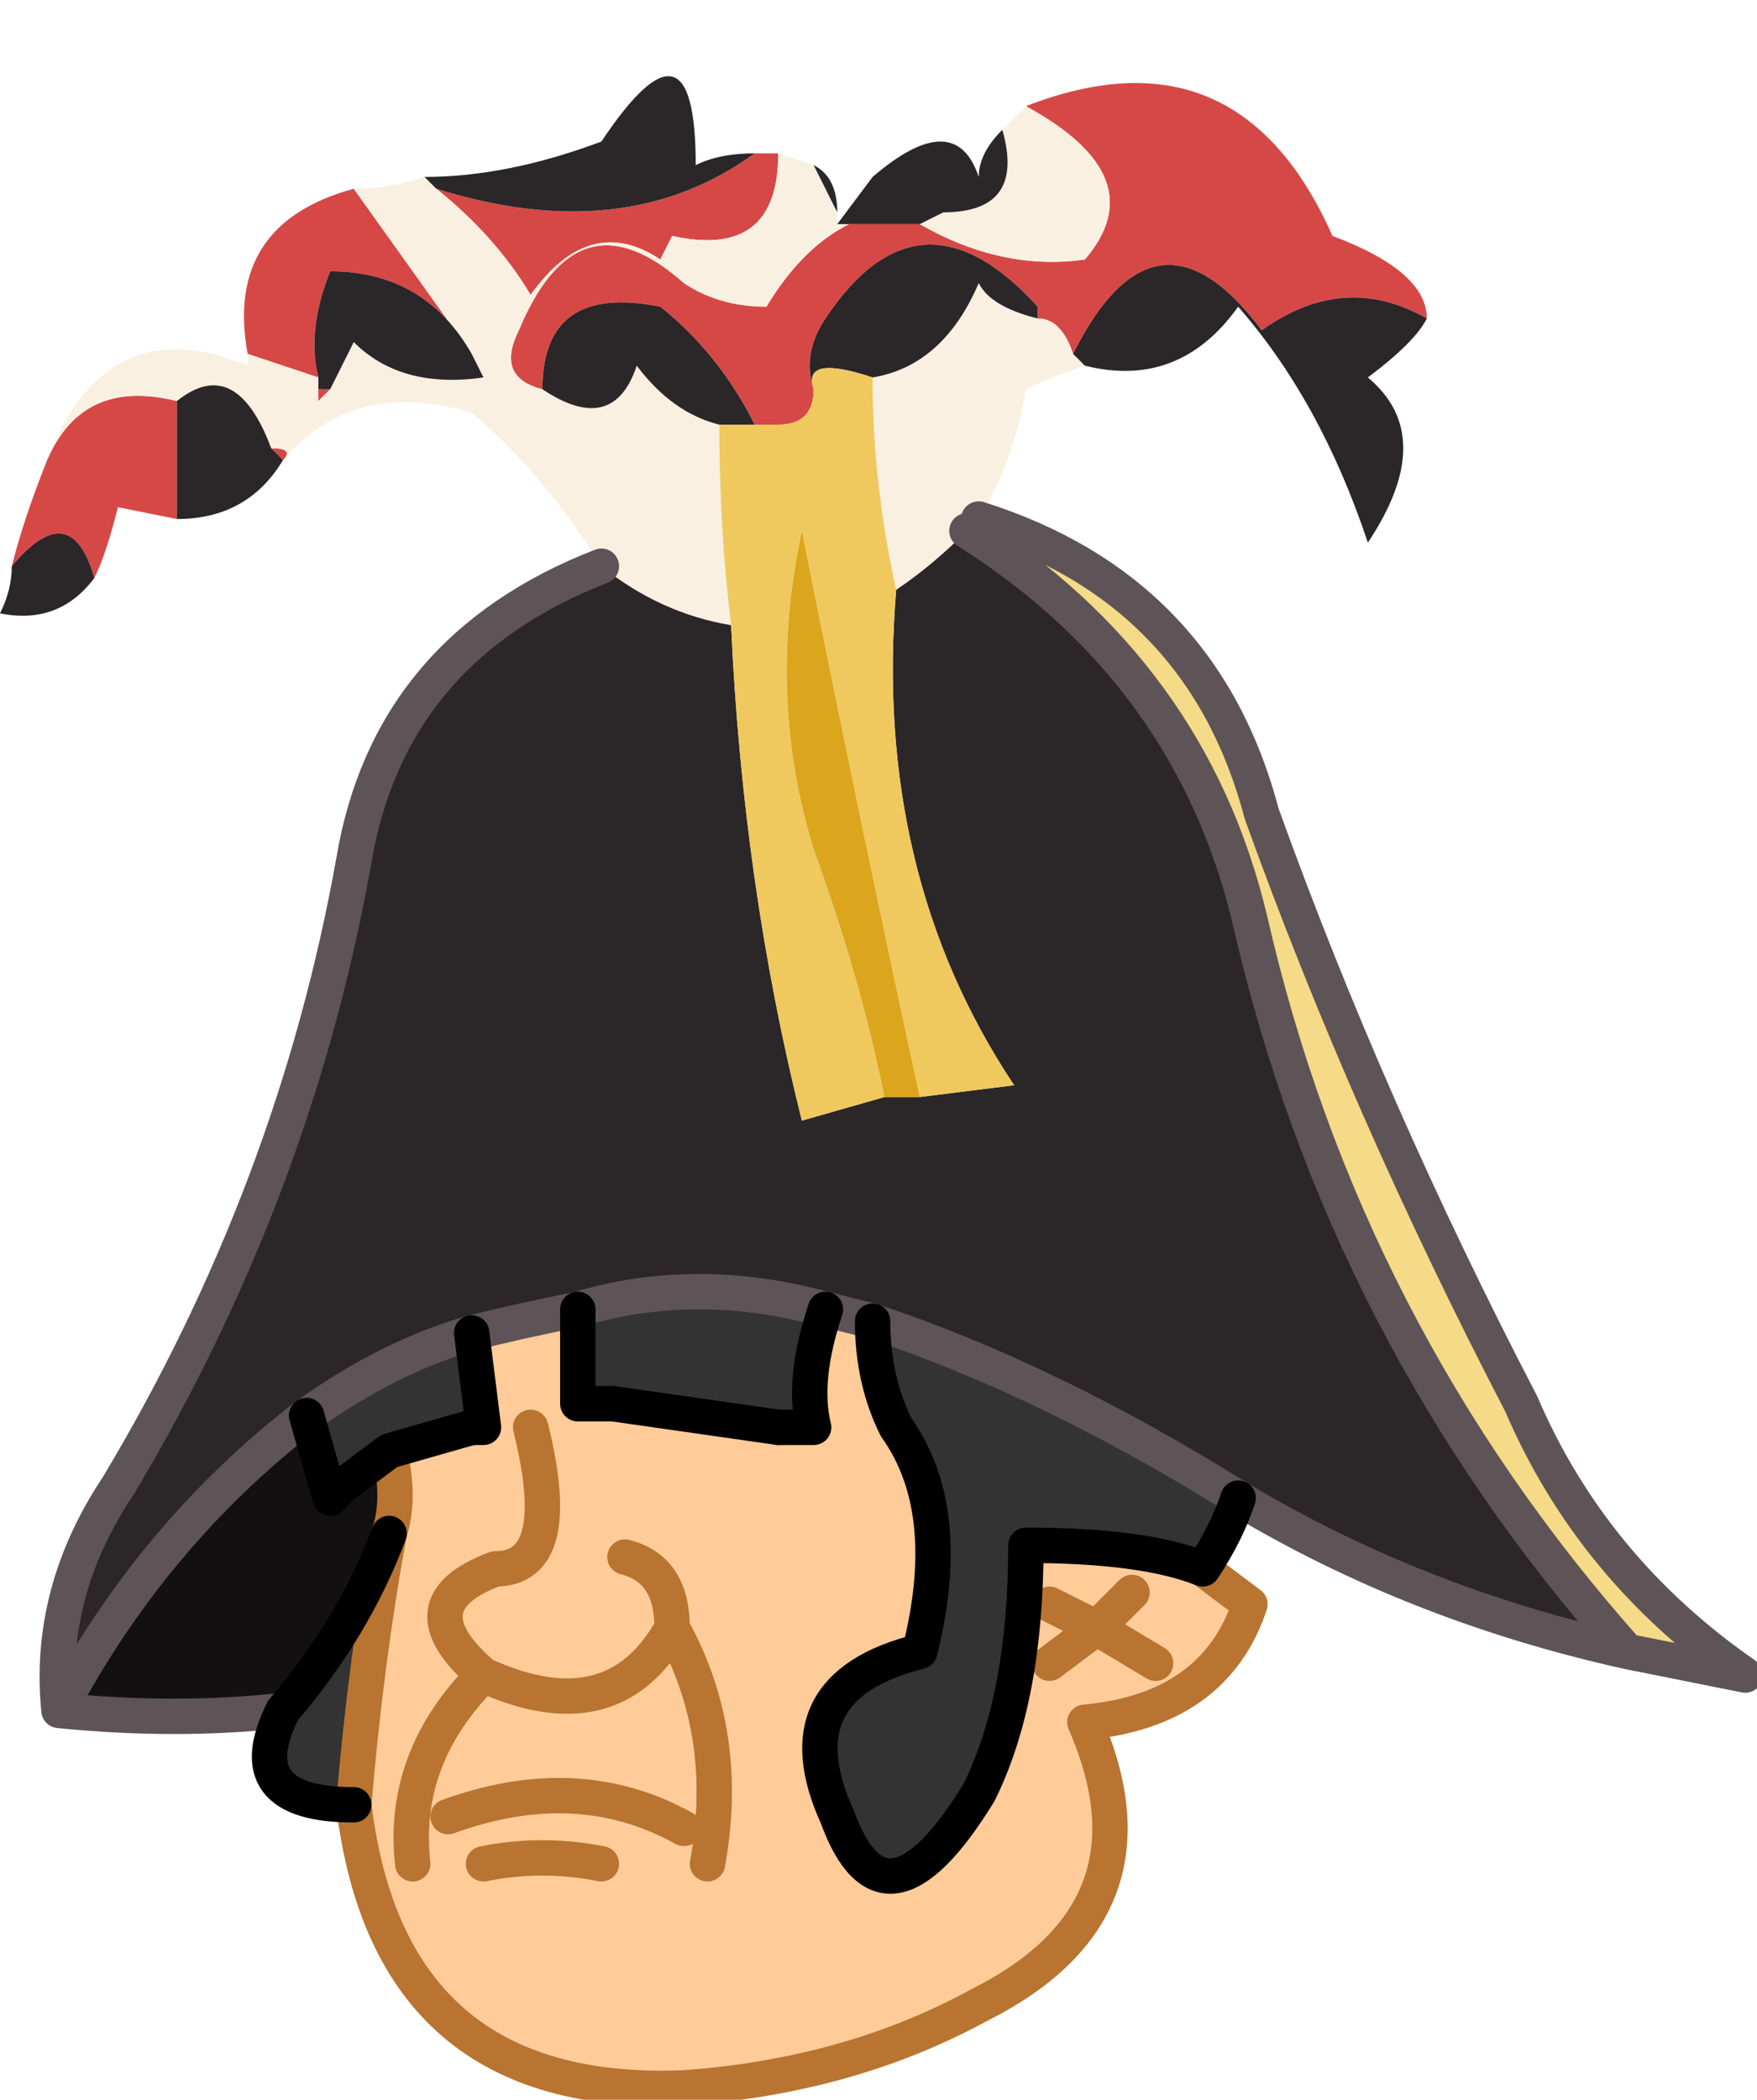<?xml version="1.0" encoding="UTF-8" standalone="no"?>
<svg xmlns:xlink="http://www.w3.org/1999/xlink" height="8.9px" width="7.45px" xmlns="http://www.w3.org/2000/svg">
  <g transform="matrix(1.0, 0.0, 0.0, 1.0, 3.7, 4.6)">
    <path d="M0.65 -4.15 Q1.55 -4.5 1.95 -3.6 2.35 -3.45 2.35 -3.25 2.0 -3.45 1.65 -3.2 1.2 -3.8 0.85 -3.1 0.8 -3.25 0.7 -3.25 L0.7 -3.3 Q0.2 -3.85 -0.2 -3.25 -0.3 -3.1 -0.25 -2.95 -0.25 -2.8 -0.4 -2.8 L-0.5 -2.8 Q-0.65 -3.1 -0.9 -3.3 -1.4 -3.4 -1.4 -2.95 -1.6 -3.0 -1.5 -3.2 -1.25 -3.8 -0.8 -3.4 -0.65 -3.3 -0.45 -3.3 -0.3 -3.55 -0.1 -3.65 L0.2 -3.65 Q0.55 -3.45 0.9 -3.5 1.2 -3.85 0.65 -4.15 M-2.95 -2.4 L-3.2 -2.45 Q-3.25 -2.25 -3.3 -2.15 -3.4 -2.5 -3.65 -2.2 -3.6 -2.4 -3.5 -2.65 -3.35 -3.0 -2.95 -2.9 L-2.95 -2.4 M-2.65 -3.1 Q-2.75 -3.65 -2.2 -3.8 -1.95 -3.45 -1.7 -3.1 -1.9 -3.45 -2.3 -3.45 -2.4 -3.2 -2.35 -3.0 L-2.65 -3.1 M-0.5 -3.95 L-0.4 -3.95 Q-0.4 -3.5 -0.85 -3.6 L-0.9 -3.5 Q-1.2 -3.7 -1.45 -3.35 -1.6 -3.6 -1.85 -3.8 -1.05 -3.55 -0.5 -3.95 M-2.35 -2.95 L-2.3 -2.95 -2.35 -2.9 -2.35 -2.95 M-2.55 -2.7 Q-2.45 -2.7 -2.5 -2.65 L-2.55 -2.7" fill="#d64846" fill-rule="evenodd" stroke="none"/>
    <path d="M0.9 -3.05 Q0.75 -3.0 0.65 -2.95 0.6 -2.65 0.45 -2.4 L0.4 -2.35 Q0.25 -2.2 0.1 -2.1 0.0 -2.55 0.0 -3.0 0.3 -3.05 0.45 -3.4 0.5 -3.3 0.7 -3.25 0.8 -3.25 0.85 -3.1 L0.9 -3.05 M-1.15 -2.2 Q-1.4 -2.6 -1.7 -2.85 -2.2 -3.0 -2.5 -2.65 -2.45 -2.7 -2.55 -2.7 -2.7 -3.1 -2.95 -2.9 -3.35 -3.0 -3.5 -2.65 -3.25 -3.3 -2.65 -3.05 L-2.65 -3.1 -2.35 -3.0 -2.35 -2.95 -2.35 -2.9 -2.3 -2.95 -2.2 -3.15 Q-2.0 -2.95 -1.65 -3.0 L-1.7 -3.1 Q-1.95 -3.45 -2.2 -3.8 -2.05 -3.8 -1.9 -3.85 L-1.85 -3.8 Q-1.6 -3.6 -1.45 -3.35 -1.2 -3.7 -0.9 -3.5 L-0.85 -3.6 Q-0.4 -3.5 -0.4 -3.95 L-0.25 -3.9 Q-0.2 -3.8 -0.15 -3.7 L-0.15 -3.65 -0.1 -3.65 Q-0.3 -3.55 -0.45 -3.3 -0.65 -3.3 -0.8 -3.4 -1.25 -3.8 -1.5 -3.2 -1.6 -3.0 -1.4 -2.95 -1.1 -2.75 -1.0 -3.05 -0.85 -2.85 -0.65 -2.8 -0.65 -2.35 -0.6 -1.95 -0.9 -2.0 -1.15 -2.2 M0.55 -4.05 L0.65 -4.15 Q1.2 -3.85 0.9 -3.5 0.55 -3.45 0.2 -3.65 L0.3 -3.7 Q0.65 -3.7 0.55 -4.05" fill="#faf0e1" fill-rule="evenodd" stroke="none"/>
    <path d="M2.35 -3.25 Q2.3 -3.15 2.1 -3.0 2.4 -2.75 2.1 -2.3 1.9 -2.9 1.55 -3.3 1.3 -2.95 0.9 -3.05 L0.85 -3.1 Q1.2 -3.8 1.65 -3.2 2.0 -3.45 2.35 -3.25 M3.2 2.4 Q2.3 2.2 1.55 1.75 0.75 1.25 0.0 1.0 L-0.2 0.95 Q-0.75 0.8 -1.25 0.95 -1.5 1.0 -1.7 1.05 -2.05 1.15 -2.4 1.4 -3.05 1.9 -3.45 2.65 -3.5 2.15 -3.2 1.7 -2.45 0.45 -2.2 -0.95 -2.05 -1.85 -1.15 -2.2 -0.9 -2.0 -0.6 -1.95 -0.55 -0.85 -0.3 0.15 L0.05 0.05 0.2 0.05 0.6 0.0 Q0.0 -0.9 0.1 -2.1 0.25 -2.2 0.4 -2.35 1.35 -1.75 1.6 -0.7 2.0 1.05 3.2 2.4 M-2.5 -2.65 Q-2.65 -2.4 -2.95 -2.4 L-2.95 -2.9 Q-2.7 -3.1 -2.55 -2.7 L-2.5 -2.65 M-3.3 -2.15 Q-3.45 -1.95 -3.7 -2.0 -3.65 -2.1 -3.65 -2.2 -3.4 -2.5 -3.3 -2.15 M-1.9 -3.85 Q-1.55 -3.85 -1.15 -4.0 -0.75 -4.6 -0.75 -3.9 -0.65 -3.95 -0.5 -3.95 -1.05 -3.55 -1.85 -3.8 L-1.9 -3.85 M-0.25 -3.9 Q-0.15 -3.85 -0.15 -3.7 -0.2 -3.8 -0.25 -3.9 M-0.15 -3.65 L0.0 -3.85 Q0.35 -4.15 0.45 -3.85 0.45 -3.95 0.55 -4.05 0.65 -3.7 0.3 -3.7 L0.2 -3.65 -0.1 -3.65 -0.15 -3.65 M-1.4 -2.95 Q-1.4 -3.4 -0.9 -3.3 -0.65 -3.1 -0.5 -2.8 L-0.4 -2.8 -0.65 -2.8 Q-0.85 -2.85 -1.0 -3.05 -1.1 -2.75 -1.4 -2.95 M-0.25 -2.95 Q-0.3 -3.1 -0.2 -3.25 0.2 -3.85 0.7 -3.3 L0.7 -3.25 Q0.5 -3.3 0.45 -3.4 0.3 -3.05 0.0 -3.0 -0.3 -3.1 -0.25 -2.95 M-2.35 -3.0 Q-2.4 -3.2 -2.3 -3.45 -1.9 -3.45 -1.7 -3.1 L-1.65 -3.0 Q-2.0 -2.95 -2.2 -3.15 L-2.3 -2.95 -2.35 -2.95 -2.35 -3.0" fill="#2b2628" fill-rule="evenodd" stroke="none"/>
    <path d="M0.45 -2.4 Q1.4 -2.1 1.65 -1.15 2.1 0.1 2.75 1.35 3.05 2.05 3.7 2.5 L3.2 2.4 Q2.0 1.05 1.6 -0.7 1.35 -1.75 0.4 -2.35 L0.45 -2.4" fill="#f5da87" fill-rule="evenodd" stroke="none"/>
    <path d="M-0.4 -2.8 Q-0.25 -2.8 -0.25 -2.95 -0.3 -3.1 0.0 -3.0 0.0 -2.55 0.1 -2.1 0.0 -0.9 0.6 0.0 L0.2 0.05 Q-0.05 -1.1 -0.3 -2.35 -0.45 -1.65 -0.25 -1.0 -0.05 -0.45 0.05 0.05 L-0.3 0.15 Q-0.55 -0.85 -0.6 -1.95 -0.65 -2.35 -0.65 -2.8 L-0.4 -2.8" fill="#efc95e" fill-rule="evenodd" stroke="none"/>
    <path d="M0.2 0.05 L0.05 0.05 Q-0.05 -0.45 -0.25 -1.0 -0.45 -1.65 -0.3 -2.35 -0.05 -1.1 0.2 0.05" fill="#dba61d" fill-rule="evenodd" stroke="none"/>
    <path d="M1.4 2.05 L1.6 2.2 Q1.45 2.65 0.9 2.7 1.25 3.5 0.45 3.9 -0.1 4.2 -0.8 4.25 -2.05 4.3 -2.2 3.05 -2.15 2.45 -2.05 1.9 -2.0 1.75 -2.05 1.55 L-1.7 1.45 -1.65 1.45 -1.7 1.05 Q-1.5 1.0 -1.25 0.95 L-1.25 1.35 -1.1 1.35 -0.4 1.45 -0.25 1.45 Q-0.3 1.25 -0.2 0.95 L0.0 1.0 Q0.0 1.25 0.1 1.45 0.35 1.8 0.2 2.4 -0.4 2.55 -0.15 3.1 0.05 3.65 0.45 3.0 0.65 2.6 0.65 1.95 1.15 1.95 1.4 2.05 M0.75 2.2 L0.95 2.3 0.75 2.45 0.95 2.3 0.75 2.2 M1.2 2.45 L0.95 2.3 1.1 2.15 0.95 2.3 1.2 2.45 M-1.05 2.0 Q-0.85 2.05 -0.85 2.3 -1.1 2.75 -1.65 2.5 -2.0 2.2 -1.6 2.05 -1.3 2.05 -1.45 1.45 -1.3 2.05 -1.6 2.05 -2.0 2.2 -1.65 2.5 -1.1 2.75 -0.85 2.3 -0.85 2.05 -1.05 2.0 M-1.95 3.3 Q-2.0 2.85 -1.65 2.5 -2.0 2.85 -1.95 3.3 M-0.85 2.3 Q-0.6 2.75 -0.7 3.3 -0.6 2.75 -0.85 2.3 M-0.8 3.15 Q-1.25 2.9 -1.8 3.1 -1.25 2.9 -0.8 3.15 M-1.15 3.3 Q-1.4 3.25 -1.65 3.3 -1.4 3.25 -1.15 3.3" fill="#ffcc99" fill-rule="evenodd" stroke="none"/>
    <path d="M1.55 1.75 Q1.5 1.9 1.4 2.05 1.15 1.95 0.65 1.95 0.65 2.6 0.45 3.0 0.05 3.65 -0.15 3.1 -0.4 2.55 0.2 2.4 0.35 1.8 0.1 1.45 0.0 1.25 0.0 1.0 0.75 1.25 1.55 1.75 M-2.2 3.05 Q-2.7 3.05 -2.5 2.65 -2.2 2.3 -2.05 1.9 -2.15 2.45 -2.2 3.05 M-0.2 0.95 Q-0.3 1.25 -0.25 1.45 L-0.4 1.45 -1.1 1.35 -1.25 1.35 -1.25 0.95 Q-0.75 0.8 -0.2 0.95 M-1.7 1.05 L-1.65 1.45 -1.7 1.45 -2.05 1.55 -2.25 1.7 -2.3 1.75 -2.4 1.4 Q-2.05 1.15 -1.7 1.05" fill="#333333" fill-rule="evenodd" stroke="none"/>
    <path d="M-2.5 2.65 Q-2.95 2.7 -3.45 2.65 -3.05 1.9 -2.4 1.4 L-2.3 1.75 -2.25 1.7 -2.05 1.55 Q-2.0 1.75 -2.05 1.9 -2.2 2.3 -2.5 2.65" fill="#121011" fill-rule="evenodd" stroke="none"/>
    <path d="M0.45 -2.4 Q1.4 -2.1 1.65 -1.15 2.1 0.1 2.75 1.35 3.05 2.05 3.7 2.5 L3.2 2.4 Q2.3 2.2 1.55 1.75 0.75 1.25 0.0 1.0 L-0.2 0.95 Q-0.75 0.8 -1.25 0.95 -1.5 1.0 -1.7 1.05 -2.05 1.15 -2.4 1.4 -3.05 1.9 -3.45 2.65 -3.5 2.15 -3.2 1.7 -2.45 0.45 -2.2 -0.95 -2.05 -1.85 -1.15 -2.2 M-2.5 2.65 Q-2.95 2.7 -3.45 2.65 M0.4 -2.35 Q1.35 -1.75 1.6 -0.7 2.0 1.05 3.2 2.4" fill="none" stroke="#5e5357" stroke-linecap="round" stroke-linejoin="round" stroke-width="0.15"/>
    <path d="M1.4 2.05 L1.6 2.2 Q1.45 2.65 0.9 2.7 1.25 3.5 0.45 3.9 -0.1 4.2 -0.8 4.25 -2.05 4.3 -2.2 3.05 -2.15 2.45 -2.05 1.9 -2.0 1.75 -2.05 1.55 M1.1 2.15 L0.95 2.3 1.2 2.45 M0.75 2.45 L0.95 2.3 0.75 2.2 M-1.45 1.45 Q-1.3 2.05 -1.6 2.05 -2.0 2.2 -1.65 2.5 -1.1 2.75 -0.85 2.3 -0.85 2.05 -1.05 2.0 M-1.65 3.3 Q-1.4 3.25 -1.15 3.3 M-1.8 3.1 Q-1.25 2.9 -0.8 3.15 M-0.7 3.3 Q-0.6 2.75 -0.85 2.3 M-1.65 2.5 Q-2.0 2.85 -1.95 3.3" fill="none" stroke="#b87430" stroke-linecap="round" stroke-linejoin="round" stroke-width="0.15"/>
    <path d="M1.55 1.75 Q1.5 1.9 1.4 2.05 1.15 1.95 0.65 1.95 0.65 2.6 0.45 3.0 0.05 3.65 -0.15 3.1 -0.4 2.55 0.2 2.4 0.35 1.8 0.1 1.45 0.0 1.25 0.0 1.0 M-2.2 3.05 Q-2.7 3.05 -2.5 2.65 -2.2 2.3 -2.05 1.9 M-0.2 0.95 Q-0.3 1.25 -0.25 1.45 L-0.4 1.45 M-1.1 1.35 L-1.25 1.35 -1.25 0.95 M-1.7 1.05 L-1.65 1.45 -1.7 1.45 M-2.4 1.4 L-2.3 1.75 -2.25 1.7" fill="none" stroke="#000000" stroke-linecap="round" stroke-linejoin="round" stroke-width="0.15"/>
    <path d="M-0.4 1.45 L-1.1 1.35 M-1.7 1.45 L-2.05 1.55 -2.25 1.7" fill="none" stroke="#000000" stroke-linecap="round" stroke-linejoin="round" stroke-width="0.15"/>
  </g>
</svg>
